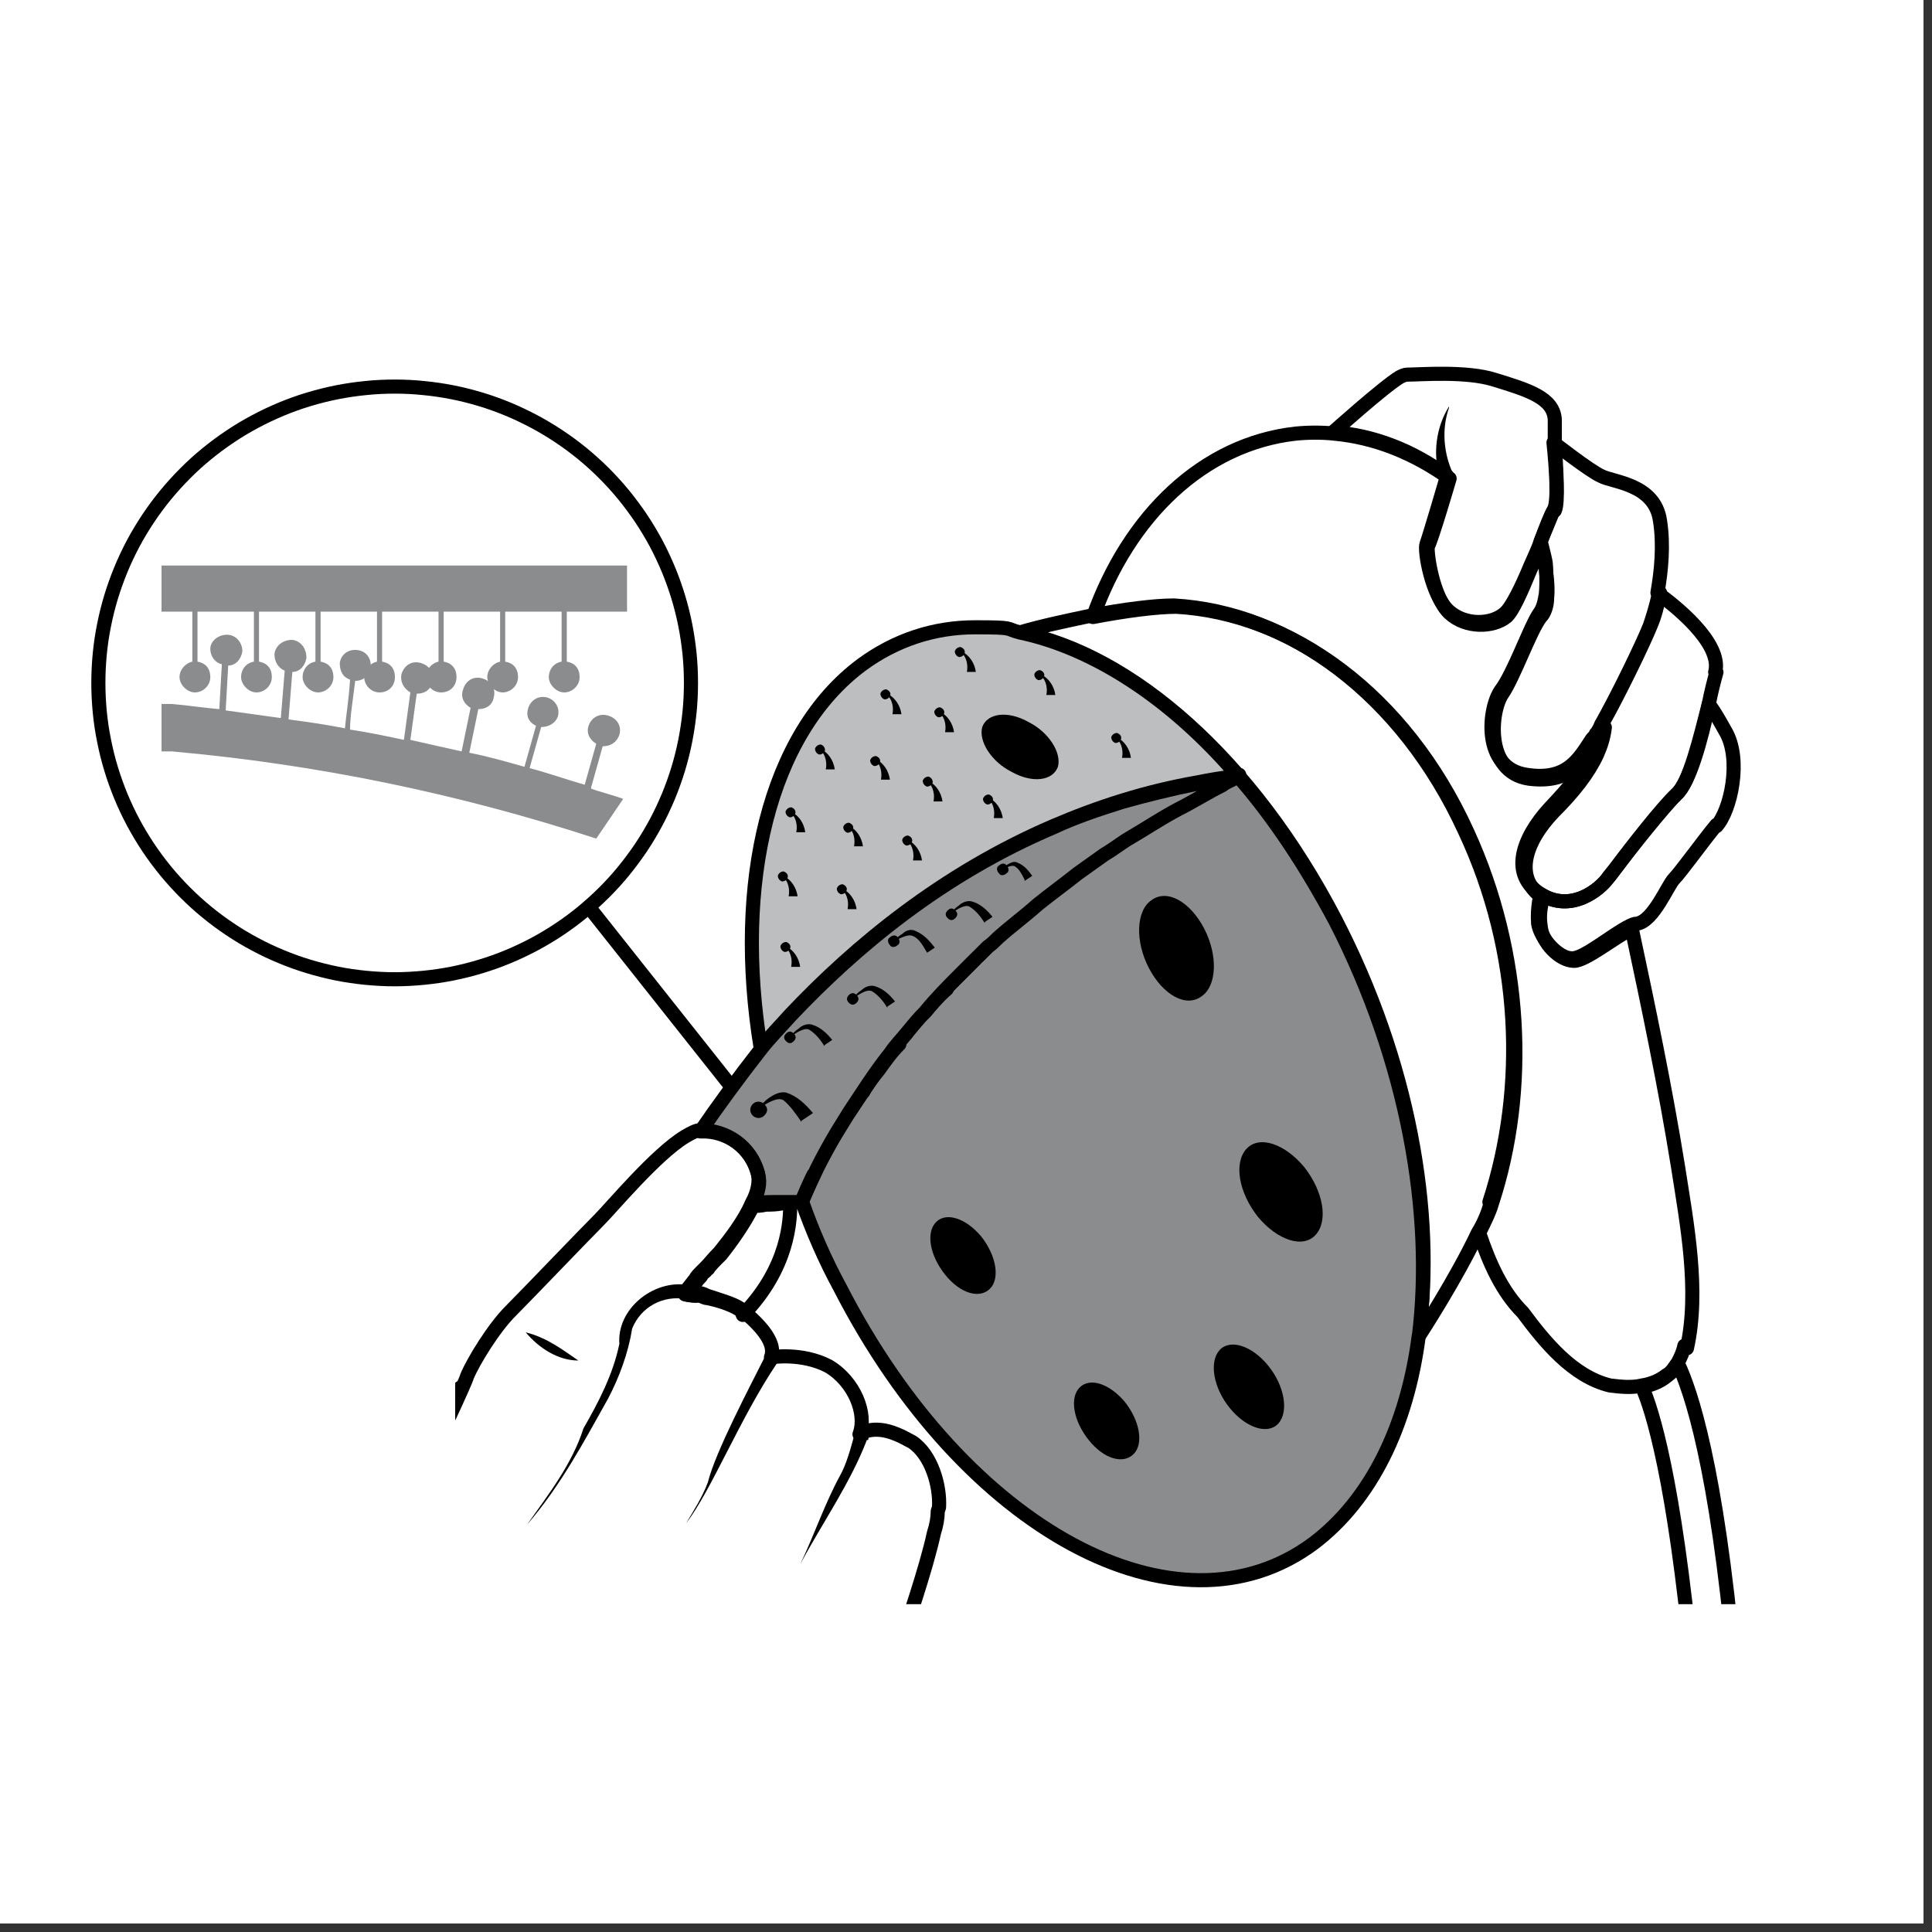 <svg xmlns="http://www.w3.org/2000/svg" xmlns:xlink="http://www.w3.org/1999/xlink" width="150" zoomAndPan="magnify" viewBox="0 0 112.5 112.5" height="150" preserveAspectRatio="xMidYMid meet" version="1.0"><rect x="0" y="0" width="112.5" height="112.5" fill="#333333" stroke="none"/><defs><clipPath id="b40e4c718d"><path d="M 0 0 L 112.004 0 L 112.004 112.004 L 0 112.004 Z M 0 0 " clip-rule="nonzero"/></clipPath><clipPath id="045738fab1"><path d="M 95 78 L 102 78 L 102 93.41 L 95 93.41 Z M 95 78 " clip-rule="nonzero"/></clipPath><clipPath id="253cd6c181"><path d="M 26.508 80 L 28 80 L 28 93.41 L 26.508 93.41 Z M 26.508 80 " clip-rule="nonzero"/></clipPath><clipPath id="8229e7fc60"><path d="M 26.508 65 L 56 65 L 56 93.41 L 26.508 93.41 Z M 26.508 65 " clip-rule="nonzero"/></clipPath></defs><g clip-path="url(#b40e4c718d)"><path fill="#ffffff" d="M 0 0 L 112.004 0 L 112.004 112.004 L 0 112.004 Z M 0 0 " fill-opacity="1" fill-rule="nonzero"/><path fill="#ffffff" d="M 0 0 L 112.004 0 L 112.004 112.004 L 0 112.004 Z M 0 0 " fill-opacity="1" fill-rule="nonzero"/></g><path fill="#ffffff" d="M 8.438 0.074 L 103.488 0.074 C 108.121 0.074 111.926 3.809 111.926 8.438 L 111.926 103.566 C 111.926 108.195 108.195 111.926 103.566 111.926 L 8.438 111.926 C 3.809 111.926 0.074 108.195 0.074 103.566 L 0.074 8.438 C 0.074 3.809 3.809 0.074 8.438 0.074 Z M 8.438 0.074 " fill-opacity="1" fill-rule="nonzero"/><path fill="#000000" d="M 84.375 23.746 C 83.926 25.016 84.078 26.434 84.598 27.551 C 84.672 27.777 84.598 28 84.375 28.074 C 84.152 28.148 83.926 28.074 83.852 27.852 C 83.406 26.434 83.629 24.863 84.375 23.668 " fill-opacity="1" fill-rule="nonzero"/><path stroke-linecap="round" transform="matrix(0.747, 0, 0, 0.747, 0, 0)" fill="none" stroke-linejoin="round" d="M 121.098 39.801 C 120.9 40.099 120.502 41.099 120.099 42.202 C 119.9 42.799 119.602 43.4 119.299 44.101 C 118.598 45.802 117.803 47.402 117.3 47.8 C 116.301 48.7 114.198 48.799 112.901 47.601 C 111.598 46.398 111.002 42.898 111.2 42.401 C 111.399 41.899 112.801 37.102 112.801 37.102 C 110.102 35.098 106.999 33.9 103.902 33.701 C 103.902 33.701 107.8 30.201 109.103 29.401 C 109.301 29.302 109.5 29.202 109.699 29.202 C 110.698 29.202 114.297 28.899 116.5 29.6 C 119.1 30.4 121.098 31.002 121.198 32.702 C 121.198 33.1 121.198 33.801 121.198 34.502 C 121.302 36.5 121.501 39.199 121.198 39.801 Z M 121.098 39.801 " stroke="#000000" stroke-width="1.1" stroke-opacity="1" stroke-miterlimit="4"/><path stroke-linecap="round" transform="matrix(0.747, 0, 0, 0.747, 0, 0)" fill="none" stroke-linejoin="round" d="M 129.401 46.199 C 129.202 47.198 128.998 47.999 128.7 48.7 C 128.098 50.201 126.1 54.298 124.902 56.401 C 124.698 56.699 124.598 57.002 124.399 57.201 C 124.399 57.3 124.201 57.499 124.101 57.599 C 123.102 59.1 122.202 60.9 119.001 60.397 C 115.501 59.9 115.998 55.203 117.002 53.801 C 118.001 52.498 119.299 48.799 120 47.8 C 120.298 47.402 120.403 46.9 120.502 46.299 C 120.601 45.299 120.502 44.3 120.502 44.002 C 120.502 43.798 120.298 42.998 120.099 42.202 C 120.601 40.999 120.999 40 121.098 39.801 C 121.501 39.199 121.302 36.5 121.098 34.502 C 121.098 34.502 123.902 36.699 124.802 37.102 C 125.702 37.599 128.998 37.698 129.401 40.602 C 129.699 42.501 129.5 44.499 129.202 46.199 Z M 129.401 46.199 " stroke="#000000" stroke-width="1.1" stroke-opacity="1" stroke-miterlimit="4"/><path stroke-linecap="round" transform="matrix(0.747, 0, 0, 0.747, 0, 0)" fill="none" stroke-linejoin="round" d="M 131.3 104.902 C 131.2 105.399 131.002 105.801 130.798 106.199 C 130.499 106.602 130.301 106.999 129.898 107.198 C 129.401 107.601 128.7 107.899 127.999 107.999 C 127.198 108.198 126.298 108.098 125.498 107.999 C 122.6 107.298 120.403 104.598 118.702 102.302 C 117.101 100.701 116.102 98.498 115.302 96.102 C 115.699 95.302 116.102 94.501 116.301 93.8 C 119.199 85.001 118.702 74.298 114.402 64.902 C 109.5 54.099 100.601 47.8 91.697 47.298 C 90.201 47.298 87.8 47.601 85.2 48.098 C 87.999 40.199 93.8 34.601 100.999 33.801 C 101.998 33.701 103.102 33.701 104.002 33.801 C 107.198 34.099 110.201 35.302 113 37.3 C 113 37.3 111.598 42.098 111.3 42.6 C 111.2 43.102 111.703 46.602 113 47.8 C 114.297 48.998 116.4 48.899 117.4 48.098 C 117.902 47.701 118.598 46.1 119.299 44.4 C 119.602 43.798 119.801 43.102 120.099 42.501 C 120.298 43.301 120.502 44.101 120.502 44.3 C 120.502 44.598 120.701 45.598 120.601 46.602 C 120.601 47.198 120.403 47.8 120.099 48.098 C 119.299 49.097 118.001 52.801 117.101 54.099 C 116.202 55.401 115.699 60.199 119.199 60.701 C 122.401 61.098 123.301 59.398 124.3 57.902 C 124.399 57.698 124.499 57.599 124.598 57.499 C 124.698 57.3 124.902 57.002 125.1 56.699 C 125.001 57.499 124.802 58.101 124.499 58.802 C 123.798 60.298 122.699 61.7 121.098 63.301 C 118.802 65.702 118.001 68.501 120.298 70.002 C 120.298 70.002 119.9 71.002 120.099 72.2 C 120.199 73.502 121.601 74.899 122.699 74.899 C 123.599 74.899 125.801 73.099 127.198 72.398 C 128.501 78.498 129.798 84.698 130.798 90.902 C 131.499 95.401 132.498 100.601 131.499 105.1 Z M 131.3 104.902 " stroke="#000000" stroke-width="1.1" stroke-opacity="1" stroke-miterlimit="4"/><g clip-path="url(#045738fab1)"><path stroke-linecap="round" transform="matrix(0.747, 0, 0, 0.747, 0, 0)" fill="none" stroke-linejoin="round" d="M 135.202 129.599 L 131.901 129.898 C 130.499 115.302 128.799 109.898 127.999 108.098 C 128.7 107.999 129.401 107.701 129.898 107.298 C 130.301 106.999 130.599 106.701 130.798 106.298 C 131.802 108.402 133.8 114.297 135.202 129.699 Z M 135.202 129.599 " stroke="#000000" stroke-width="1.1" stroke-opacity="1" stroke-miterlimit="4"/></g><path stroke-linecap="round" transform="matrix(0.747, 0, 0, 0.747, 0, 0)" fill="none" stroke-linejoin="round" d="M 133.8 52.399 C 133.602 53.1 133.398 53.9 133.199 54.899 C 132.602 57.698 131.703 60.999 130.698 61.899 C 129.599 62.898 127.198 66 126 67.601 C 125.702 67.999 125.498 68.302 125.299 68.501 C 124.698 69.301 122.5 71.2 120.099 69.699 C 117.698 68.198 118.598 65.399 120.8 62.998 C 122.401 61.303 123.5 60 124.201 58.498 C 124.499 57.902 124.698 57.201 124.802 56.5 C 126 54.402 127.999 50.301 128.6 48.799 C 128.799 48.198 129.103 47.298 129.301 46.299 C 130.4 47.099 134.303 50.102 133.701 52.399 Z M 133.8 52.399 " stroke="#000000" stroke-width="1.1" stroke-opacity="1" stroke-miterlimit="4"/><path stroke-linecap="round" transform="matrix(0.747, 0, 0, 0.747, 0, 0)" fill="none" stroke-linejoin="round" d="M 133.8 64.3 C 132.801 65.498 131.002 67.999 130.499 68.501 C 130.002 68.998 128.898 71.802 127.601 72.001 C 127.402 72.001 127.198 72.1 126.999 72.2 C 125.597 72.901 123.4 74.8 122.5 74.7 C 121.501 74.7 120.099 73.199 119.9 72.001 C 119.801 70.698 120.099 69.699 120.099 69.699 C 122.5 71.2 124.698 69.301 125.299 68.501 C 125.399 68.302 125.702 67.999 126 67.601 C 127.198 66 129.699 62.898 130.698 61.899 C 131.703 60.999 132.498 57.599 133.199 54.899 C 133.602 55.401 133.999 56.102 134.501 57.002 C 135.799 59.199 134.899 63.202 133.8 64.4 Z M 133.8 64.3 " stroke="#000000" stroke-width="1.1" stroke-opacity="1" stroke-miterlimit="4"/><path stroke-linecap="round" transform="matrix(0.747, 0, 0, 0.747, 0, 0)" fill="none" stroke-linejoin="round" d="M 116.202 93.8 C 115.998 94.501 115.699 95.302 115.202 96.102 C 113.502 99.702 110.698 104.002 110.698 104.002 L 110.599 104.002 C 111.901 94.501 109.798 82.699 104.101 71.697 C 97.599 59.199 88.198 51.002 79.498 49.301 C 81.198 48.799 83.102 48.402 85.001 47.999 C 87.601 47.502 90.002 47.198 91.499 47.198 C 100.502 47.701 109.301 54.099 114.198 64.802 C 118.598 74.198 119.001 84.802 116.102 93.701 Z M 116.202 93.8 " stroke="#000000" stroke-width="1.1" stroke-opacity="1" stroke-miterlimit="4"/><path fill="#bcbec0" d="M 46.668 69.891 C 46.891 69.367 47.117 68.918 47.34 68.395 C 47.117 68.844 46.891 69.367 46.668 69.891 M 71.98 45.176 C 71.906 45.176 71.68 45.324 71.605 45.398 C 71.457 45.473 71.309 45.547 71.16 45.695 C 71.457 45.473 71.758 45.398 72.055 45.25 C 72.055 45.25 71.98 45.25 71.98 45.25 " fill-opacity="1" fill-rule="nonzero"/><path stroke-linecap="round" transform="matrix(0.747, 0, 0, 0.747, 0, 0)" fill="none" stroke-linejoin="round" d="M 62.501 93.602 C 62.799 92.901 63.102 92.299 63.4 91.598 C 63.102 92.2 62.799 92.901 62.501 93.602 Z M 96.401 60.502 C 96.301 60.502 95.998 60.701 95.898 60.8 C 95.699 60.9 95.501 60.999 95.302 61.198 C 95.699 60.9 96.102 60.8 96.5 60.601 C 96.5 60.601 96.401 60.601 96.401 60.601 Z M 96.401 60.502 " stroke="#000000" stroke-width="1.1" stroke-opacity="1" stroke-miterlimit="4"/><path fill="#8a8c8e" d="M 82.582 77.73 C 81.91 82.957 79.82 87.285 76.461 89.824 C 68.547 95.723 56.152 89.078 48.906 74.969 C 48.012 73.324 47.266 71.605 46.668 69.891 C 46.891 69.367 47.117 68.918 47.34 68.395 C 47.637 67.723 48.012 67.051 48.387 66.379 C 48.684 65.781 49.059 65.184 49.43 64.664 C 50.25 63.543 51 62.348 51.82 61.227 C 52.117 60.855 52.418 60.406 52.789 60.031 C 53.09 59.66 53.461 59.285 53.836 58.84 C 54.508 58.094 55.18 57.344 55.926 56.598 L 56.746 55.777 C 56.824 55.777 56.898 55.629 56.973 55.555 C 57.195 55.402 57.344 55.254 57.496 55.031 C 57.719 54.883 57.867 54.73 58.094 54.508 C 58.84 53.836 59.66 53.164 60.406 52.566 C 61.152 51.969 61.973 51.371 62.723 50.773 C 63.242 50.402 63.766 50.027 64.289 49.656 C 64.738 49.281 65.262 48.98 65.781 48.684 C 66.68 48.086 67.574 47.562 68.547 47.039 C 69.441 46.52 70.262 46.07 71.16 45.621 C 71.457 45.398 71.758 45.324 72.055 45.176 C 74.145 47.562 76.012 50.402 77.73 53.613 C 81.91 61.75 83.48 70.637 82.582 77.805 " fill-opacity="1" fill-rule="nonzero"/><path stroke-linecap="round" transform="matrix(0.747, 0, 0, 0.747, 0, 0)" fill="none" stroke-linejoin="round" d="M 110.599 104.101 C 109.699 111.101 106.9 116.897 102.401 120.298 C 91.802 128.197 75.203 119.299 65.498 100.403 C 64.3 98.2 63.301 95.898 62.501 93.602 C 62.799 92.901 63.102 92.299 63.4 91.598 C 63.798 90.698 64.3 89.798 64.802 88.899 C 65.2 88.098 65.702 87.298 66.199 86.602 C 67.298 85.101 68.302 83.5 69.401 81.998 C 69.798 81.501 70.201 80.9 70.698 80.397 C 71.101 79.9 71.598 79.398 72.1 78.802 C 73 77.803 73.9 76.798 74.899 75.799 L 75.998 74.7 C 76.102 74.7 76.202 74.502 76.301 74.402 C 76.599 74.198 76.798 73.999 77.002 73.701 C 77.3 73.502 77.499 73.298 77.803 73 C 78.802 72.1 79.9 71.2 80.9 70.4 C 81.899 69.6 82.997 68.799 84.002 67.999 C 84.698 67.502 85.399 67 86.1 66.503 C 86.701 66 87.402 65.598 88.098 65.2 C 89.301 64.4 90.499 63.699 91.802 62.998 C 93 62.302 94.099 61.7 95.302 61.098 C 95.699 60.8 96.102 60.701 96.5 60.502 C 99.299 63.699 101.799 67.502 104.101 71.802 C 109.699 82.699 111.802 94.601 110.599 104.201 Z M 110.599 104.101 " stroke="#000000" stroke-width="1.1" stroke-opacity="1" stroke-miterlimit="4"/><path fill="#8a8c8e" d="M 52.27 60.707 C 52.418 60.48 52.641 60.332 52.789 60.109 C 52.492 60.48 52.117 60.855 51.82 61.301 C 50.922 62.422 50.176 63.617 49.43 64.738 C 49.656 64.363 49.879 63.914 50.25 63.543 C 50.477 63.094 50.848 62.648 51.148 62.273 C 51.52 61.75 51.895 61.227 52.344 60.781 " fill-opacity="1" fill-rule="nonzero"/><path stroke-linecap="round" transform="matrix(0.747, 0, 0, 0.747, 0, 0)" fill="none" stroke-linejoin="round" d="M 70.002 81.302 C 70.201 80.999 70.499 80.8 70.698 80.502 C 70.301 80.999 69.798 81.501 69.401 82.098 C 68.198 83.599 67.198 85.2 66.199 86.701 C 66.503 86.199 66.801 85.598 67.298 85.101 C 67.601 84.499 68.098 83.903 68.501 83.4 C 68.998 82.699 69.5 81.998 70.102 81.402 Z M 70.002 81.302 " stroke="#000000" stroke-width="1.1" stroke-opacity="1" stroke-miterlimit="4"/><path fill="#8a8c8e" d="M 55.328 57.27 C 55.555 57.047 55.703 56.824 55.926 56.672 C 55.18 57.418 54.508 58.094 53.836 58.914 C 54.211 58.465 54.582 58.016 55.105 57.57 C 55.105 57.496 55.254 57.344 55.328 57.27 " fill-opacity="1" fill-rule="nonzero"/><path stroke-linecap="round" transform="matrix(0.747, 0, 0, 0.747, 0, 0)" fill="none" stroke-linejoin="round" d="M 74.099 76.699 C 74.402 76.401 74.601 76.102 74.899 75.898 C 73.9 76.898 73 77.803 72.1 78.901 C 72.603 78.3 73.099 77.698 73.801 77.102 C 73.801 77.002 73.999 76.798 74.099 76.699 Z M 74.099 76.699 " stroke="#000000" stroke-width="1.1" stroke-opacity="1" stroke-miterlimit="4"/><path fill="#8a8c8e" d="M 56 56.598 C 56.227 56.301 56.449 56.152 56.746 55.852 C 56.449 56.152 56.152 56.449 55.926 56.672 C 55.926 56.672 55.926 56.598 56 56.598 " fill-opacity="1" fill-rule="nonzero"/><path stroke-linecap="round" transform="matrix(0.747, 0, 0, 0.747, 0, 0)" fill="none" stroke-linejoin="round" d="M 74.999 75.799 C 75.302 75.401 75.6 75.203 75.998 74.8 C 75.6 75.203 75.203 75.6 74.899 75.898 C 74.899 75.898 74.899 75.799 74.999 75.799 Z M 74.999 75.799 " stroke="#000000" stroke-width="1.1" stroke-opacity="1" stroke-miterlimit="4"/><path fill="#8a8c8e" d="M 57.496 55.105 C 57.27 55.328 57.121 55.477 56.973 55.629 C 57.121 55.402 57.344 55.254 57.496 55.105 " fill-opacity="1" fill-rule="nonzero"/><path stroke-linecap="round" transform="matrix(0.747, 0, 0, 0.747, 0, 0)" fill="none" stroke-linejoin="round" d="M 77.002 73.801 C 76.699 74.099 76.5 74.298 76.301 74.502 C 76.5 74.198 76.798 73.999 77.002 73.801 Z M 77.002 73.801 " stroke="#000000" stroke-width="1.1" stroke-opacity="1" stroke-miterlimit="4"/><path fill="#bcbec0" d="M 72.129 45.176 C 72.129 45.176 72.055 45.176 72.055 45.176 C 71.234 45.25 70.41 45.398 69.664 45.547 C 66.68 46.07 63.914 46.965 61.301 48.086 C 54.883 50.848 49.805 55.031 45.996 59.062 C 45.398 59.734 44.801 60.332 44.277 61.004 C 42.711 51.445 44.727 42.711 50.176 38.68 C 52.117 37.258 54.359 36.512 56.746 36.512 C 59.137 36.512 58.465 36.586 59.359 36.812 C 63.617 37.707 68.172 40.621 72.055 45.176 " fill-opacity="1" fill-rule="nonzero"/><path stroke-linecap="round" transform="matrix(0.747, 0, 0, 0.747, 0, 0)" fill="none" stroke-linejoin="round" d="M 96.599 60.502 C 96.599 60.502 96.5 60.502 96.5 60.502 C 95.401 60.601 94.297 60.8 93.298 60.999 C 89.301 61.7 85.598 62.898 82.098 64.4 C 73.502 68.098 66.701 73.701 61.601 79.1 C 60.8 80 60 80.8 59.299 81.7 C 57.201 68.899 59.9 57.201 67.198 51.802 C 69.798 49.898 72.801 48.899 75.998 48.899 C 79.199 48.899 78.3 48.998 79.498 49.301 C 85.2 50.499 91.3 54.402 96.5 60.502 Z M 96.599 60.502 " stroke="#000000" stroke-width="1.1" stroke-opacity="1" stroke-miterlimit="4"/><path fill="#8a8c8e" d="M 71.98 45.176 C 71.906 45.176 71.68 45.324 71.605 45.398 C 71.457 45.473 71.309 45.547 71.16 45.695 C 70.262 46.145 69.441 46.668 68.547 47.117 C 67.574 47.637 66.68 48.234 65.781 48.758 C 65.262 49.059 64.812 49.43 64.289 49.73 C 63.766 50.102 63.242 50.477 62.723 50.848 C 61.973 51.445 61.152 52.043 60.406 52.641 C 59.66 53.312 58.84 53.91 58.094 54.582 C 57.867 54.805 57.719 54.957 57.496 55.105 C 57.27 55.328 57.121 55.477 56.973 55.629 C 56.898 55.703 56.824 55.777 56.746 55.852 L 55.926 56.672 C 55.18 57.418 54.508 58.094 53.836 58.914 C 53.461 59.285 53.164 59.66 52.789 60.109 C 52.492 60.48 52.117 60.855 51.82 61.301 C 50.922 62.422 50.176 63.617 49.43 64.738 C 49.059 65.336 48.684 65.934 48.387 66.453 C 48.012 67.125 47.637 67.797 47.34 68.469 C 47.117 68.918 46.891 69.441 46.668 69.965 C 46.445 69.965 46.219 69.965 45.922 69.965 L 45.695 69.965 C 45.621 69.965 45.547 69.965 45.473 69.965 C 44.949 69.965 44.352 69.965 43.832 70.039 C 44.129 69.441 44.277 68.844 44.129 68.395 C 43.754 66.754 42.262 65.781 40.77 65.855 C 41.738 64.438 42.934 62.797 44.277 61.078 C 44.801 60.406 45.398 59.809 45.996 59.137 C 49.805 55.105 54.805 50.922 61.301 48.16 C 62.57 47.562 63.914 47.117 65.336 46.668 C 66.68 46.293 68.172 45.922 69.664 45.621 C 70.41 45.473 71.234 45.324 72.055 45.25 " fill-opacity="1" fill-rule="nonzero"/><path stroke-linecap="round" transform="matrix(0.747, 0, 0, 0.747, 0, 0)" fill="none" stroke-linejoin="round" d="M 96.401 60.502 C 96.301 60.502 95.998 60.701 95.898 60.8 C 95.699 60.9 95.501 60.999 95.302 61.198 C 94.099 61.799 93 62.501 91.802 63.102 C 90.499 63.798 89.301 64.598 88.098 65.299 C 87.402 65.702 86.801 66.199 86.1 66.602 C 85.399 67.099 84.698 67.601 84.002 68.098 C 82.997 68.899 81.899 69.699 80.9 70.499 C 79.9 71.399 78.802 72.2 77.803 73.099 C 77.499 73.398 77.3 73.602 77.002 73.801 C 76.699 74.099 76.5 74.298 76.301 74.502 C 76.202 74.601 76.102 74.7 75.998 74.8 L 74.899 75.898 C 73.9 76.898 73 77.803 72.1 78.901 C 71.598 79.398 71.2 79.9 70.698 80.502 C 70.301 80.999 69.798 81.501 69.401 82.098 C 68.198 83.599 67.198 85.2 66.199 86.701 C 65.702 87.502 65.2 88.302 64.802 88.998 C 64.3 89.898 63.798 90.798 63.4 91.697 C 63.102 92.299 62.799 93 62.501 93.701 C 62.202 93.701 61.899 93.701 61.501 93.701 L 61.198 93.701 C 61.098 93.701 60.999 93.701 60.9 93.701 C 60.199 93.701 59.398 93.701 58.702 93.8 C 59.1 93 59.299 92.2 59.1 91.598 C 58.598 89.401 56.599 88.098 54.601 88.198 C 55.898 86.299 57.499 84.101 59.299 81.799 C 60 80.9 60.8 80.099 61.601 79.199 C 66.701 73.801 73.398 68.198 82.098 64.499 C 83.798 63.699 85.598 63.102 87.502 62.501 C 89.301 61.998 91.3 61.501 93.298 61.098 C 94.297 60.9 95.401 60.701 96.5 60.601 Z M 96.401 60.502 " stroke="#000000" stroke-width="1.1" stroke-opacity="1" stroke-miterlimit="4"/><path fill="#000000" d="M 66.008 84.672 C 65.41 85.27 64.289 84.973 63.395 83.852 C 62.496 82.73 62.273 81.387 62.871 80.789 C 63.469 80.195 64.59 80.566 65.484 81.613 C 66.379 82.73 66.605 84.078 66.008 84.672 " fill-opacity="1" fill-rule="nonzero"/><path fill="#000000" d="M 57.645 75.043 C 57.047 75.641 55.926 75.34 55.031 74.219 C 54.133 73.102 53.91 71.758 54.508 71.16 C 55.105 70.562 56.227 70.934 57.121 71.98 C 58.016 73.102 58.242 74.445 57.645 75.043 " fill-opacity="1" fill-rule="nonzero"/><path fill="#000000" d="M 74.445 82.883 C 73.848 83.555 72.578 83.18 71.605 81.984 C 70.637 80.789 70.41 79.297 71.008 78.625 C 71.605 77.953 72.875 78.328 73.848 79.523 C 74.816 80.715 75.043 82.211 74.445 82.883 " fill-opacity="1" fill-rule="nonzero"/><path fill="#000000" d="M 76.609 71.906 C 75.863 72.727 74.371 72.203 73.25 70.859 C 72.129 69.441 71.832 67.723 72.578 66.902 C 73.324 66.082 74.816 66.605 75.938 67.949 C 77.059 69.367 77.355 71.086 76.609 71.906 " fill-opacity="1" fill-rule="nonzero"/><path fill="#000000" d="M 69.965 58.016 C 69.066 58.688 67.723 57.941 66.902 56.375 C 66.082 54.805 66.156 53.016 67.051 52.418 C 67.949 51.746 69.293 52.492 70.113 54.059 C 70.934 55.629 70.859 57.418 69.965 58.016 " fill-opacity="1" fill-rule="nonzero"/><path fill="#000000" d="M 61.602 44.652 C 61.301 45.473 60.109 45.621 58.914 44.949 C 57.719 44.352 56.973 43.156 57.195 42.336 C 57.496 41.516 58.688 41.367 59.883 42.039 C 61.078 42.637 61.824 43.832 61.602 44.652 " fill-opacity="1" fill-rule="nonzero"/><g clip-path="url(#253cd6c181)"><path stroke-linecap="round" transform="matrix(0.747, 0, 0, 0.747, 0, 0)" fill="none" stroke-linejoin="round" d="M 32.399 115.699 C 30.798 118.598 31.201 125.001 31.201 125.001 L 28.899 125.001 L 28.7 114.099 C 28.7 114.099 33.1 110.002 35.998 108.098 C 35.197 109.898 33.701 113.298 32.299 115.6 Z M 32.399 115.699 " stroke="#000000" stroke-width="1.1" stroke-opacity="1" stroke-miterlimit="4"/></g><g clip-path="url(#8229e7fc60)"><path stroke-linecap="round" transform="matrix(0.747, 0, 0, 0.747, 0, 0)" fill="none" stroke-linejoin="round" d="M 73.099 117.803 C 73.099 118.299 73 118.901 72.801 119.498 C 72.2 122.302 70.499 127.198 70.499 127.198 L 31.201 126.9 C 31.201 126.9 30.798 118.498 32.399 115.699 C 33.701 113.398 36.401 107.502 36.401 107.298 C 36.898 106.1 38.498 103.5 39.801 102.202 C 41.099 100.9 45.498 96.301 46.701 95.098 C 47.701 94.099 51.101 90.002 53.398 88.6 C 53.9 88.302 54.298 88.098 54.601 88.098 C 56.599 88.098 58.498 89.301 59.1 91.499 C 59.199 92.1 59.1 92.901 58.598 93.8 C 58.001 95.203 56.898 96.599 56.102 97.599 C 55.6 98.101 55.302 98.498 55.098 98.702 C 55.098 98.702 54.999 98.802 54.899 98.901 C 54.899 98.901 54.8 99.001 54.601 99.199 C 54.502 99.299 54.298 99.498 54.198 99.702 C 53.801 100.199 53.502 100.601 53.398 100.701 C 53.398 100.701 53.701 100.701 54.198 100.8 C 54.298 100.8 54.402 100.8 54.502 100.8 C 54.7 100.8 54.899 100.9 55.098 100.999 C 55.998 101.302 57.102 101.601 57.698 101.998 C 58.802 102.898 60.601 104.499 60.099 105.801 C 60.099 105.801 62.501 105.399 64.598 106.503 C 66.602 107.701 67.601 110.201 67 111.802 C 67 111.802 67.999 111.002 69.898 111.802 C 70.4 112.001 70.698 112.2 71.101 112.398 C 72.603 113.398 73.298 115.799 73.199 117.499 Z M 73.099 117.803 " stroke="#000000" stroke-width="1.1" stroke-opacity="1" stroke-miterlimit="4"/></g><path stroke-linecap="round" transform="matrix(0.747, 0, 0, 0.747, 0, 0)" fill="none" stroke-linejoin="round" d="M 53.502 100.8 C 53.502 100.8 53.801 100.8 54.198 100.999 C 53.801 100.999 53.398 100.9 53.398 100.9 Z M 53.502 100.8 " stroke="#000000" stroke-width="1.1" stroke-opacity="1" stroke-miterlimit="4"/><path stroke-linecap="round" transform="matrix(0.747, 0, 0, 0.747, 0, 0)" fill="none" stroke-linejoin="round" d="M 55.203 98.702 L 54.999 98.901 C 54.999 98.802 55.098 98.702 55.203 98.702 Z M 55.203 98.702 " stroke="#000000" stroke-width="1.1" stroke-opacity="1" stroke-miterlimit="4"/><path stroke-linecap="round" transform="matrix(0.747, 0, 0, 0.747, 0, 0)" fill="none" stroke-linejoin="round" d="M 56.202 97.599 C 55.7 98.2 55.302 98.598 55.203 98.702 C 55.302 98.498 55.7 98.101 56.202 97.599 Z M 56.202 97.599 " stroke="#000000" stroke-width="1.1" stroke-opacity="1" stroke-miterlimit="4"/><path stroke-linecap="round" transform="matrix(0.747, 0, 0, 0.747, 0, 0)" fill="none" stroke-linejoin="round" d="M 57.797 102.202 C 57.3 101.799 56.202 101.402 55.203 101.198 C 54.999 101.198 54.8 101.098 54.601 100.999 C 54.502 100.999 54.402 100.999 54.298 100.999 C 53.9 100.999 53.502 100.9 53.502 100.9 C 53.502 100.8 53.9 100.298 54.298 99.9 C 54.402 99.702 54.601 99.602 54.7 99.398 C 54.7 99.299 54.899 99.199 54.999 99.1 C 54.999 99.001 55.098 98.901 55.203 98.901 C 55.302 98.702 55.7 98.3 56.202 97.803 C 57.002 96.798 58.001 95.401 58.702 93.999 C 59.001 93.999 59.299 93.999 59.702 93.9 C 60.099 93.9 60.502 93.9 60.999 93.8 C 61.098 93.8 61.198 93.8 61.303 93.8 C 61.402 93.8 61.501 93.8 61.601 93.8 C 61.601 95.098 61.501 98.802 57.902 102.5 Z M 57.797 102.202 " stroke="#000000" stroke-width="1.1" stroke-opacity="1" stroke-miterlimit="4"/><path fill="#000000" d="M 39.949 75.641 C 38.602 75.414 37.336 76.086 36.812 77.355 C 36.586 78.773 36.066 80.195 35.395 81.465 C 33.973 84 32.629 86.539 30.688 88.781 C 31.957 86.988 33.301 85.27 33.973 83.18 C 34.871 81.613 35.691 80.043 36.066 78.254 C 35.914 76.234 38.008 74.52 40.023 74.816 C 40.543 74.816 40.469 75.715 39.949 75.641 " fill-opacity="1" fill-rule="nonzero"/><path fill="#000000" d="M 30.613 77.582 C 31.809 77.879 32.703 78.551 33.676 79.223 C 32.48 79.223 31.359 78.477 30.613 77.582 " fill-opacity="1" fill-rule="nonzero"/><path fill="#000000" d="M 45.25 79.371 C 43.082 82.582 41.441 86.766 39.949 88.707 C 40.395 87.961 40.918 87.137 41.219 86.316 C 41.664 84.523 43.68 80.715 44.578 78.926 C 44.801 78.402 45.547 78.926 45.25 79.297 " fill-opacity="1" fill-rule="nonzero"/><path fill="#000000" d="M 50.477 83.852 C 49.504 86.391 47.863 88.707 46.594 91.094 C 47.414 89.379 48.012 87.586 48.906 85.941 C 49.281 85.27 49.504 84.449 49.73 83.629 C 49.73 83.406 50.027 83.254 50.25 83.328 C 50.477 83.328 50.625 83.629 50.551 83.852 " fill-opacity="1" fill-rule="nonzero"/><path stroke-linecap="round" transform="matrix(0.747, 0, 0, 0.747, 0, 0)" fill-opacity="1" fill="#bcbec0" fill-rule="nonzero" stroke-linejoin="round" d="M 62.501 93.602 C 62.799 93 63.102 92.299 63.4 91.598 C 63.102 92.2 62.799 92.901 62.501 93.602 Z M 62.501 93.602 " stroke="#000000" stroke-width="1.1" stroke-opacity="1" stroke-miterlimit="4"/><path fill="#bcbec0" d="M 72.129 45.176 C 71.832 45.324 71.531 45.473 71.234 45.621 C 71.383 45.547 71.531 45.398 71.68 45.324 C 71.758 45.324 71.906 45.176 72.055 45.098 C 72.055 45.098 72.129 45.098 72.129 45.098 " fill-opacity="1" fill-rule="nonzero"/><path stroke-linecap="round" transform="matrix(0.747, 0, 0, 0.747, 0, 0)" fill="none" stroke-linejoin="round" d="M 96.599 60.502 C 96.202 60.701 95.799 60.9 95.401 61.098 C 95.6 60.999 95.799 60.8 95.998 60.701 C 96.102 60.701 96.301 60.502 96.5 60.397 C 96.5 60.397 96.599 60.397 96.599 60.397 Z M 96.599 60.502 " stroke="#000000" stroke-width="1.1" stroke-opacity="1" stroke-miterlimit="4"/><path fill="#000000" d="M 46.668 65.336 C 46.367 64.887 45.996 64.363 45.621 64.066 C 45.25 63.84 44.578 64.289 44.129 64.59 C 44.352 64.289 44.578 64.066 44.801 63.914 C 45.023 63.766 45.398 63.543 45.773 63.617 C 46.445 63.84 46.891 64.289 47.34 64.812 L 46.668 65.262 Z M 46.668 65.336 " fill-opacity="1" fill-rule="nonzero"/><path fill="#000000" d="M 43.832 64.289 C 43.68 64.438 43.605 64.738 43.832 64.961 C 43.98 65.109 44.277 65.184 44.504 64.961 C 44.727 64.738 44.727 64.512 44.504 64.289 C 44.352 64.141 44.055 64.066 43.832 64.289 " fill-opacity="1" fill-rule="nonzero"/><path fill="#000000" d="M 48.012 60.93 C 47.789 60.555 47.488 60.184 47.117 59.957 C 46.816 59.809 46.293 60.184 45.996 60.406 C 46.145 60.184 46.293 60.031 46.52 59.883 C 46.668 59.734 46.965 59.586 47.266 59.66 C 47.789 59.809 48.16 60.184 48.461 60.555 L 48.012 60.855 Z M 48.012 60.93 " fill-opacity="1" fill-rule="nonzero"/><path fill="#000000" d="M 45.773 60.184 C 45.621 60.332 45.621 60.48 45.773 60.629 C 45.922 60.781 46.07 60.781 46.219 60.629 C 46.367 60.48 46.367 60.332 46.219 60.184 C 46.07 60.031 45.922 60.031 45.773 60.184 " fill-opacity="1" fill-rule="nonzero"/><path fill="#000000" d="M 53.984 55.477 C 53.762 55.105 53.535 54.656 53.164 54.508 C 52.863 54.359 52.344 54.656 51.969 54.883 C 52.117 54.656 52.344 54.508 52.566 54.359 C 52.715 54.211 53.016 54.059 53.312 54.211 C 53.836 54.434 54.133 54.805 54.434 55.18 Z M 53.984 55.477 " fill-opacity="1" fill-rule="nonzero"/><path fill="#000000" d="M 51.82 54.582 C 51.672 54.656 51.672 54.883 51.82 55.031 C 51.895 55.18 52.117 55.18 52.27 55.031 C 52.418 54.957 52.418 54.73 52.27 54.582 C 52.191 54.434 51.969 54.434 51.82 54.582 " fill-opacity="1" fill-rule="nonzero"/><path fill="#000000" d="M 51.672 58.688 C 51.445 58.316 51.148 57.941 50.773 57.719 C 50.477 57.57 49.953 57.941 49.656 58.168 C 49.805 57.941 49.953 57.793 50.176 57.645 C 50.328 57.496 50.625 57.344 50.922 57.418 C 51.445 57.57 51.82 57.941 52.117 58.316 L 51.672 58.613 Z M 51.672 58.688 " fill-opacity="1" fill-rule="nonzero"/><path fill="#000000" d="M 49.43 57.941 C 49.281 58.094 49.281 58.242 49.43 58.391 C 49.578 58.539 49.73 58.539 49.879 58.391 C 50.027 58.242 50.027 58.094 49.879 57.941 C 49.73 57.793 49.578 57.793 49.43 57.941 " fill-opacity="1" fill-rule="nonzero"/><path fill="#000000" d="M 57.344 53.762 C 57.121 53.387 56.824 53.016 56.449 52.789 C 56.152 52.641 55.629 53.016 55.328 53.238 C 55.477 53.016 55.629 52.863 55.852 52.715 C 56 52.566 56.301 52.418 56.598 52.492 C 57.121 52.641 57.496 53.016 57.793 53.387 L 57.344 53.688 Z M 57.344 53.762 " fill-opacity="1" fill-rule="nonzero"/><path fill="#000000" d="M 55.18 53.016 C 55.031 53.164 55.031 53.312 55.18 53.461 C 55.328 53.613 55.477 53.613 55.629 53.461 C 55.777 53.312 55.777 53.164 55.629 53.016 C 55.477 52.863 55.328 52.863 55.18 53.016 " fill-opacity="1" fill-rule="nonzero"/><path fill="#000000" d="M 59.66 51.223 C 59.512 50.922 59.359 50.625 59.137 50.477 C 58.988 50.328 58.613 50.477 58.316 50.699 C 58.465 50.551 58.539 50.402 58.688 50.328 C 58.84 50.25 59.062 50.102 59.285 50.25 C 59.66 50.402 59.883 50.699 60.109 51 L 59.66 51.297 Z M 59.66 51.223 " fill-opacity="1" fill-rule="nonzero"/><path fill="#000000" d="M 58.168 50.402 C 58.016 50.477 58.016 50.699 58.168 50.848 C 58.242 51 58.465 51 58.613 50.848 C 58.766 50.773 58.766 50.551 58.613 50.402 C 58.539 50.25 58.316 50.25 58.168 50.402 " fill-opacity="1" fill-rule="nonzero"/><path fill="#000000" d="M 45.773 55.105 C 46.219 55.328 46.52 55.777 46.594 56.301 L 46.07 56.301 C 46.145 55.926 46.07 55.477 45.773 55.18 Z M 45.773 55.105 " fill-opacity="1" fill-rule="nonzero"/><path fill="#000000" d="M 45.621 55.402 C 45.473 55.328 45.398 55.105 45.473 55.031 C 45.547 54.883 45.773 54.805 45.848 54.883 C 45.996 54.957 46.07 55.105 45.996 55.254 C 45.922 55.402 45.695 55.477 45.621 55.402 " fill-opacity="1" fill-rule="nonzero"/><path fill="#000000" d="M 45.621 51 C 46.07 51.223 46.367 51.672 46.445 52.191 L 45.922 52.191 C 45.996 51.82 45.922 51.371 45.621 51.074 Z M 45.621 51 " fill-opacity="1" fill-rule="nonzero"/><path fill="#000000" d="M 45.473 51.297 C 45.324 51.223 45.25 51 45.324 50.922 C 45.398 50.773 45.621 50.699 45.695 50.773 C 45.848 50.848 45.922 51 45.848 51.148 C 45.773 51.297 45.547 51.371 45.473 51.297 " fill-opacity="1" fill-rule="nonzero"/><path fill="#000000" d="M 46.07 47.266 C 46.52 47.488 46.816 47.938 46.891 48.461 L 46.367 48.461 C 46.445 48.086 46.367 47.637 46.07 47.34 Z M 46.07 47.266 " fill-opacity="1" fill-rule="nonzero"/><path fill="#000000" d="M 45.922 47.562 C 45.773 47.488 45.695 47.266 45.773 47.191 C 45.848 47.039 46.07 46.965 46.145 47.039 C 46.293 47.117 46.367 47.266 46.293 47.414 C 46.219 47.562 45.996 47.637 45.922 47.562 " fill-opacity="1" fill-rule="nonzero"/><path fill="#000000" d="M 47.789 43.605 C 48.234 43.832 48.535 44.277 48.609 44.801 L 48.086 44.801 C 48.16 44.426 48.086 43.98 47.789 43.68 Z M 47.789 43.605 " fill-opacity="1" fill-rule="nonzero"/><path fill="#000000" d="M 47.637 43.906 C 47.488 43.832 47.414 43.605 47.488 43.531 C 47.562 43.383 47.789 43.309 47.863 43.383 C 48.012 43.457 48.086 43.68 48.012 43.754 C 47.938 43.906 47.715 43.98 47.637 43.906 " fill-opacity="1" fill-rule="nonzero"/><path fill="#000000" d="M 57.57 46.445 C 58.016 46.668 58.316 47.117 58.391 47.637 L 57.867 47.637 C 57.941 47.266 57.867 46.816 57.57 46.52 Z M 57.57 46.445 " fill-opacity="1" fill-rule="nonzero"/><path fill="#000000" d="M 57.418 46.816 C 57.27 46.742 57.195 46.52 57.27 46.445 C 57.344 46.293 57.57 46.219 57.645 46.293 C 57.793 46.367 57.867 46.52 57.793 46.668 C 57.719 46.816 57.496 46.891 57.418 46.816 " fill-opacity="1" fill-rule="nonzero"/><path fill="#000000" d="M 65.035 42.934 C 65.484 43.156 65.781 43.605 65.855 44.129 L 65.336 44.129 C 65.41 43.754 65.336 43.309 65.035 43.008 Z M 65.035 42.934 " fill-opacity="1" fill-rule="nonzero"/><path fill="#000000" d="M 64.887 43.234 C 64.738 43.156 64.664 42.934 64.738 42.859 C 64.812 42.711 65.035 42.637 65.109 42.711 C 65.262 42.785 65.336 42.934 65.262 43.082 C 65.184 43.234 64.961 43.309 64.887 43.234 " fill-opacity="1" fill-rule="nonzero"/><path fill="#000000" d="M 52.863 48.906 C 53.312 49.133 53.613 49.578 53.688 50.102 L 53.164 50.102 C 53.238 49.73 53.164 49.281 52.863 48.98 Z M 52.863 48.906 " fill-opacity="1" fill-rule="nonzero"/><path fill="#000000" d="M 52.715 49.207 C 52.566 49.133 52.492 48.906 52.566 48.832 C 52.641 48.684 52.863 48.609 52.941 48.684 C 53.09 48.758 53.164 48.906 53.09 49.059 C 53.016 49.207 52.789 49.281 52.715 49.207 " fill-opacity="1" fill-rule="nonzero"/><path fill="#000000" d="M 49.43 48.086 C 49.879 48.309 50.176 48.758 50.25 49.281 L 49.73 49.281 C 49.805 48.906 49.73 48.461 49.43 48.16 Z M 49.43 48.086 " fill-opacity="1" fill-rule="nonzero"/><path fill="#000000" d="M 49.281 48.461 C 49.133 48.387 49.059 48.16 49.133 48.086 C 49.207 47.938 49.43 47.863 49.504 47.938 C 49.656 48.012 49.73 48.16 49.656 48.309 C 49.578 48.461 49.355 48.535 49.281 48.461 " fill-opacity="1" fill-rule="nonzero"/><path fill="#000000" d="M 51 44.203 C 51.445 44.426 51.746 44.875 51.82 45.398 L 51.297 45.398 C 51.371 45.023 51.297 44.578 51 44.277 Z M 51 44.203 " fill-opacity="1" fill-rule="nonzero"/><path fill="#000000" d="M 50.848 44.578 C 50.699 44.504 50.625 44.277 50.699 44.203 C 50.773 44.055 51 43.98 51.074 44.055 C 51.223 44.129 51.297 44.277 51.223 44.426 C 51.148 44.578 50.922 44.652 50.848 44.578 " fill-opacity="1" fill-rule="nonzero"/><path fill="#000000" d="M 54.059 45.473 C 54.508 45.695 54.805 46.145 54.883 46.668 L 54.359 46.668 C 54.434 46.293 54.359 45.848 54.059 45.547 Z M 54.059 45.473 " fill-opacity="1" fill-rule="nonzero"/><path fill="#000000" d="M 53.91 45.773 C 53.762 45.695 53.688 45.473 53.762 45.398 C 53.836 45.25 54.059 45.176 54.133 45.25 C 54.285 45.324 54.359 45.547 54.285 45.621 C 54.211 45.773 53.984 45.848 53.91 45.773 " fill-opacity="1" fill-rule="nonzero"/><path fill="#000000" d="M 54.73 41.441 C 55.18 41.664 55.477 42.113 55.555 42.637 L 55.031 42.637 C 55.105 42.262 55.031 41.812 54.73 41.516 Z M 54.73 41.441 " fill-opacity="1" fill-rule="nonzero"/><path fill="#000000" d="M 54.582 41.738 C 54.434 41.664 54.359 41.441 54.434 41.367 C 54.508 41.219 54.73 41.141 54.805 41.219 C 54.957 41.293 55.031 41.441 54.957 41.59 C 54.883 41.738 54.656 41.812 54.582 41.738 " fill-opacity="1" fill-rule="nonzero"/><path fill="#000000" d="M 60.629 39.277 C 61.078 39.5 61.379 39.949 61.453 40.469 L 60.93 40.469 C 61.004 40.098 60.93 39.648 60.629 39.352 Z M 60.629 39.277 " fill-opacity="1" fill-rule="nonzero"/><path fill="#000000" d="M 60.406 39.574 C 60.258 39.5 60.184 39.277 60.258 39.199 C 60.332 39.051 60.555 38.977 60.629 39.051 C 60.781 39.125 60.855 39.277 60.781 39.426 C 60.707 39.574 60.48 39.648 60.406 39.574 " fill-opacity="1" fill-rule="nonzero"/><path fill="#000000" d="M 51.672 40.395 C 52.117 40.621 52.418 41.066 52.492 41.59 L 51.969 41.59 C 52.043 41.219 51.969 40.77 51.672 40.469 Z M 51.672 40.395 " fill-opacity="1" fill-rule="nonzero"/><path fill="#000000" d="M 51.445 40.695 C 51.297 40.621 51.223 40.395 51.297 40.32 C 51.371 40.172 51.594 40.098 51.672 40.172 C 51.82 40.246 51.895 40.395 51.82 40.543 C 51.746 40.695 51.52 40.77 51.445 40.695 " fill-opacity="1" fill-rule="nonzero"/><path fill="#000000" d="M 56 37.93 C 56.449 38.156 56.746 38.602 56.824 39.125 L 56.301 39.125 C 56.375 38.754 56.301 38.305 56 38.008 Z M 56 37.93 " fill-opacity="1" fill-rule="nonzero"/><path fill="#000000" d="M 55.777 38.23 C 55.629 38.156 55.555 37.93 55.629 37.855 C 55.703 37.707 55.926 37.633 56 37.707 C 56.152 37.781 56.227 37.93 56.152 38.082 C 56.074 38.23 55.852 38.305 55.777 38.23 " fill-opacity="1" fill-rule="nonzero"/><path fill="#000000" d="M 49.059 51.746 C 49.504 51.969 49.805 52.418 49.879 52.941 L 49.355 52.941 C 49.43 52.566 49.355 52.117 49.059 51.82 Z M 49.059 51.746 " fill-opacity="1" fill-rule="nonzero"/><path fill="#000000" d="M 48.906 52.043 C 48.758 51.969 48.684 51.746 48.758 51.672 C 48.832 51.52 49.059 51.445 49.133 51.52 C 49.281 51.594 49.355 51.746 49.281 51.895 C 49.207 52.043 48.98 52.117 48.906 52.043 " fill-opacity="1" fill-rule="nonzero"/><path fill="#8a8c8e" d="M 36.512 35.617 L 36.512 32.93 L 9.406 32.93 L 9.406 35.617 L 11.199 35.617 L 11.199 38.527 C 10.828 38.602 10.453 38.977 10.453 39.426 C 10.453 39.871 10.902 40.32 11.348 40.32 C 11.797 40.32 12.246 39.949 12.246 39.426 C 12.246 38.902 11.945 38.602 11.5 38.527 L 11.5 35.617 L 14.785 35.617 L 14.785 38.527 C 14.336 38.602 14.039 38.977 14.039 39.426 C 14.039 39.871 14.484 40.32 14.934 40.32 C 15.383 40.32 15.828 39.949 15.828 39.426 C 15.828 38.902 15.531 38.602 15.082 38.527 L 15.082 35.617 L 18.367 35.617 L 18.367 38.527 C 17.922 38.602 17.621 38.977 17.621 39.426 C 17.621 39.871 18.07 40.32 18.52 40.32 C 18.965 40.32 19.414 39.949 19.414 39.426 C 19.414 38.902 19.113 38.602 18.668 38.527 L 18.668 35.617 L 21.953 35.617 L 21.953 38.527 C 21.578 38.602 21.207 38.977 21.207 39.426 C 21.207 39.871 21.578 40.32 22.102 40.32 C 22.625 40.32 22.996 39.949 22.996 39.426 C 22.996 38.902 22.699 38.602 22.25 38.527 L 22.25 35.617 L 25.535 35.617 L 25.535 38.527 C 25.164 38.602 24.789 38.977 24.789 39.426 C 24.789 39.871 25.164 40.32 25.688 40.32 C 26.207 40.32 26.582 39.949 26.582 39.426 C 26.582 38.902 26.281 38.602 25.836 38.527 L 25.836 35.617 L 29.121 35.617 L 29.121 38.527 C 28.746 38.602 28.375 38.977 28.375 39.426 C 28.375 39.871 28.82 40.32 29.27 40.32 C 29.719 40.32 30.164 39.949 30.164 39.426 C 30.164 38.902 29.867 38.602 29.418 38.527 L 29.418 35.617 L 32.703 35.617 L 32.703 38.527 C 32.258 38.602 31.957 38.977 31.957 39.426 C 31.957 39.871 32.406 40.32 32.855 40.32 C 33.301 40.32 33.75 39.949 33.75 39.426 C 33.75 38.902 33.453 38.602 33.004 38.527 L 33.004 35.617 Z M 36.512 35.617 " fill-opacity="1" fill-rule="nonzero"/><path fill="#8a8c8e" d="M 34.422 45.848 C 34.57 45.324 34.797 44.504 35.094 43.457 C 35.543 43.457 35.914 43.234 36.066 42.785 C 36.215 42.262 35.914 41.812 35.395 41.664 C 34.871 41.516 34.422 41.812 34.273 42.262 C 34.125 42.711 34.348 43.082 34.719 43.309 C 34.422 44.352 34.199 45.176 34.047 45.695 C 33.004 45.398 31.957 45.023 30.84 44.727 L 31.512 42.336 C 31.957 42.336 32.332 42.113 32.48 41.738 C 32.629 41.219 32.332 40.77 31.883 40.621 C 31.359 40.469 30.914 40.77 30.762 41.219 C 30.613 41.664 30.762 42.039 31.211 42.262 L 30.539 44.652 C 29.492 44.352 28.449 44.055 27.328 43.832 L 27.852 41.293 C 28.301 41.293 28.672 41.066 28.746 40.621 C 28.898 40.098 28.598 39.648 28.074 39.5 C 27.551 39.352 27.105 39.648 26.957 40.172 C 26.805 40.621 27.031 40.992 27.402 41.219 L 26.879 43.754 C 25.91 43.531 24.863 43.309 23.895 43.082 L 24.266 40.395 C 24.715 40.395 25.09 40.172 25.164 39.723 C 25.312 39.199 25.016 38.754 24.492 38.602 C 23.969 38.453 23.52 38.754 23.371 39.277 C 23.297 39.723 23.52 40.098 23.895 40.32 L 23.52 43.082 C 22.477 42.859 21.43 42.637 20.383 42.484 C 20.383 41.738 20.535 40.844 20.684 39.648 C 21.133 39.648 21.504 39.352 21.578 38.902 C 21.652 38.379 21.355 37.93 20.832 37.855 C 20.309 37.781 19.863 38.082 19.785 38.602 C 19.785 39.051 19.938 39.426 20.383 39.574 C 20.309 40.77 20.16 41.59 20.086 42.41 C 18.965 42.188 17.922 42.039 16.801 41.891 L 17.023 39.125 C 17.473 39.125 17.77 38.754 17.844 38.305 C 17.844 37.781 17.547 37.336 17.023 37.258 C 16.5 37.258 16.055 37.559 15.98 38.082 C 15.98 38.527 16.203 38.902 16.578 39.051 L 16.352 41.812 C 15.309 41.664 14.188 41.516 13.141 41.367 L 13.289 38.754 C 13.738 38.754 14.039 38.379 14.113 37.93 C 14.113 37.41 13.738 36.961 13.215 36.961 C 12.695 36.961 12.246 37.336 12.246 37.781 C 12.246 38.23 12.543 38.602 12.918 38.68 L 12.77 41.293 C 11.871 41.219 10.902 41.066 10.004 40.992 L 9.406 40.992 C 9.406 40.992 9.406 43.754 9.406 43.754 C 9.633 43.754 9.781 43.754 10.004 43.754 C 18.441 44.504 26.73 46.219 34.719 48.832 L 36.289 46.52 C 35.691 46.293 35.02 46.145 34.422 45.922 " fill-opacity="1" fill-rule="nonzero"/><path stroke-linecap="round" transform="matrix(0.69, -0.286, 0.286, 0.69, -13.515, 11.798)" fill="none" stroke-linejoin="round" d="M 53.901 53.3 C 53.899 54.057 53.863 54.813 53.79 55.564 C 53.715 56.32 53.604 57.066 53.457 57.804 C 53.308 58.546 53.123 59.28 52.907 60.006 C 52.687 60.73 52.432 61.44 52.142 62.14 C 51.852 62.841 51.529 63.523 51.173 64.191 C 50.813 64.857 50.425 65.506 50.007 66.132 C 49.588 66.762 49.138 67.369 48.657 67.956 C 48.178 68.539 47.669 69.098 47.134 69.636 C 46.598 70.167 46.04 70.678 45.458 71.155 C 44.868 71.636 44.262 72.087 43.635 72.507 C 43.003 72.925 42.355 73.313 41.691 73.672 C 41.022 74.03 40.339 74.353 39.642 74.641 C 38.94 74.928 38.229 75.183 37.508 75.405 C 36.783 75.626 36.05 75.809 35.31 75.955 C 34.563 76.105 33.815 76.214 33.065 76.288 C 32.31 76.361 31.558 76.4 30.8 76.398 C 30.045 76.402 29.292 76.362 28.536 76.287 C 27.785 76.213 27.038 76.102 26.294 75.958 C 25.551 75.809 24.818 75.624 24.094 75.404 C 23.37 75.183 22.658 74.934 21.957 74.643 C 21.261 74.355 20.577 74.026 19.913 73.672 C 19.245 73.316 18.596 72.928 17.966 72.509 C 17.338 72.084 16.731 71.635 16.148 71.156 C 15.561 70.674 14.999 70.17 14.469 69.633 C 13.931 69.099 13.422 68.537 12.944 67.954 C 12.462 67.369 12.011 66.763 11.593 66.132 C 11.173 65.505 10.784 64.857 10.427 64.188 C 10.07 63.519 9.747 62.836 9.458 62.139 C 9.17 61.442 8.915 60.73 8.695 60.005 C 8.474 59.279 8.291 58.546 8.144 57.806 C 7.998 57.066 7.884 56.317 7.811 55.562 C 7.737 54.812 7.699 54.055 7.7 53.302 C 7.702 52.544 7.738 51.788 7.811 51.037 C 7.886 50.281 7.997 49.535 8.146 48.792 C 8.289 48.053 8.473 47.32 8.694 46.596 C 8.915 45.872 9.169 45.162 9.459 44.461 C 9.75 43.76 10.072 43.078 10.428 42.41 C 10.784 41.742 11.171 41.093 11.596 40.465 C 12.013 39.839 12.463 39.233 12.944 38.645 C 13.423 38.062 13.933 37.503 14.467 36.965 C 14.999 36.433 15.561 35.923 16.146 35.441 C 16.729 34.963 17.339 34.514 17.966 34.094 C 18.593 33.674 19.241 33.286 19.91 32.929 C 20.579 32.572 21.262 32.249 21.959 31.96 C 22.658 31.666 23.37 31.412 24.093 31.196 C 24.819 30.976 25.551 30.792 26.292 30.646 C 27.034 30.495 27.781 30.385 28.536 30.313 C 29.286 30.238 30.043 30.201 30.803 30.199 C 31.556 30.199 32.311 30.234 33.067 30.31 C 33.816 30.388 34.565 30.494 35.307 30.643 C 36.05 30.792 36.783 30.977 37.507 31.197 C 38.228 31.411 38.943 31.668 39.639 31.956 C 40.34 32.246 41.022 32.568 41.688 32.929 C 42.356 33.285 43.005 33.673 43.635 34.092 C 44.265 34.512 44.87 34.966 45.455 35.441 C 46.043 35.922 46.602 36.431 47.135 36.963 C 47.67 37.502 48.174 38.062 48.657 38.647 C 49.134 39.23 49.586 39.836 50.008 40.47 C 50.428 41.097 50.817 41.744 51.174 42.413 C 51.528 43.075 51.851 43.758 52.143 44.462 C 52.431 45.16 52.686 45.871 52.906 46.596 C 53.122 47.32 53.306 48.053 53.457 48.795 C 53.603 49.535 53.713 50.283 53.792 51.035 C 53.864 51.789 53.897 52.545 53.901 53.3 Z M 53.901 53.3 " stroke="#000000" stroke-width="1.1" stroke-opacity="1" stroke-miterlimit="4"/><path stroke-linecap="round" transform="matrix(0.747, 0, 0, 0.747, 0, 0)" fill="none" stroke-linejoin="round" d="M 45.901 70.698 L 57.002 84.698 " stroke="#000000" stroke-width="1.1" stroke-opacity="1" stroke-miterlimit="4"/></svg>